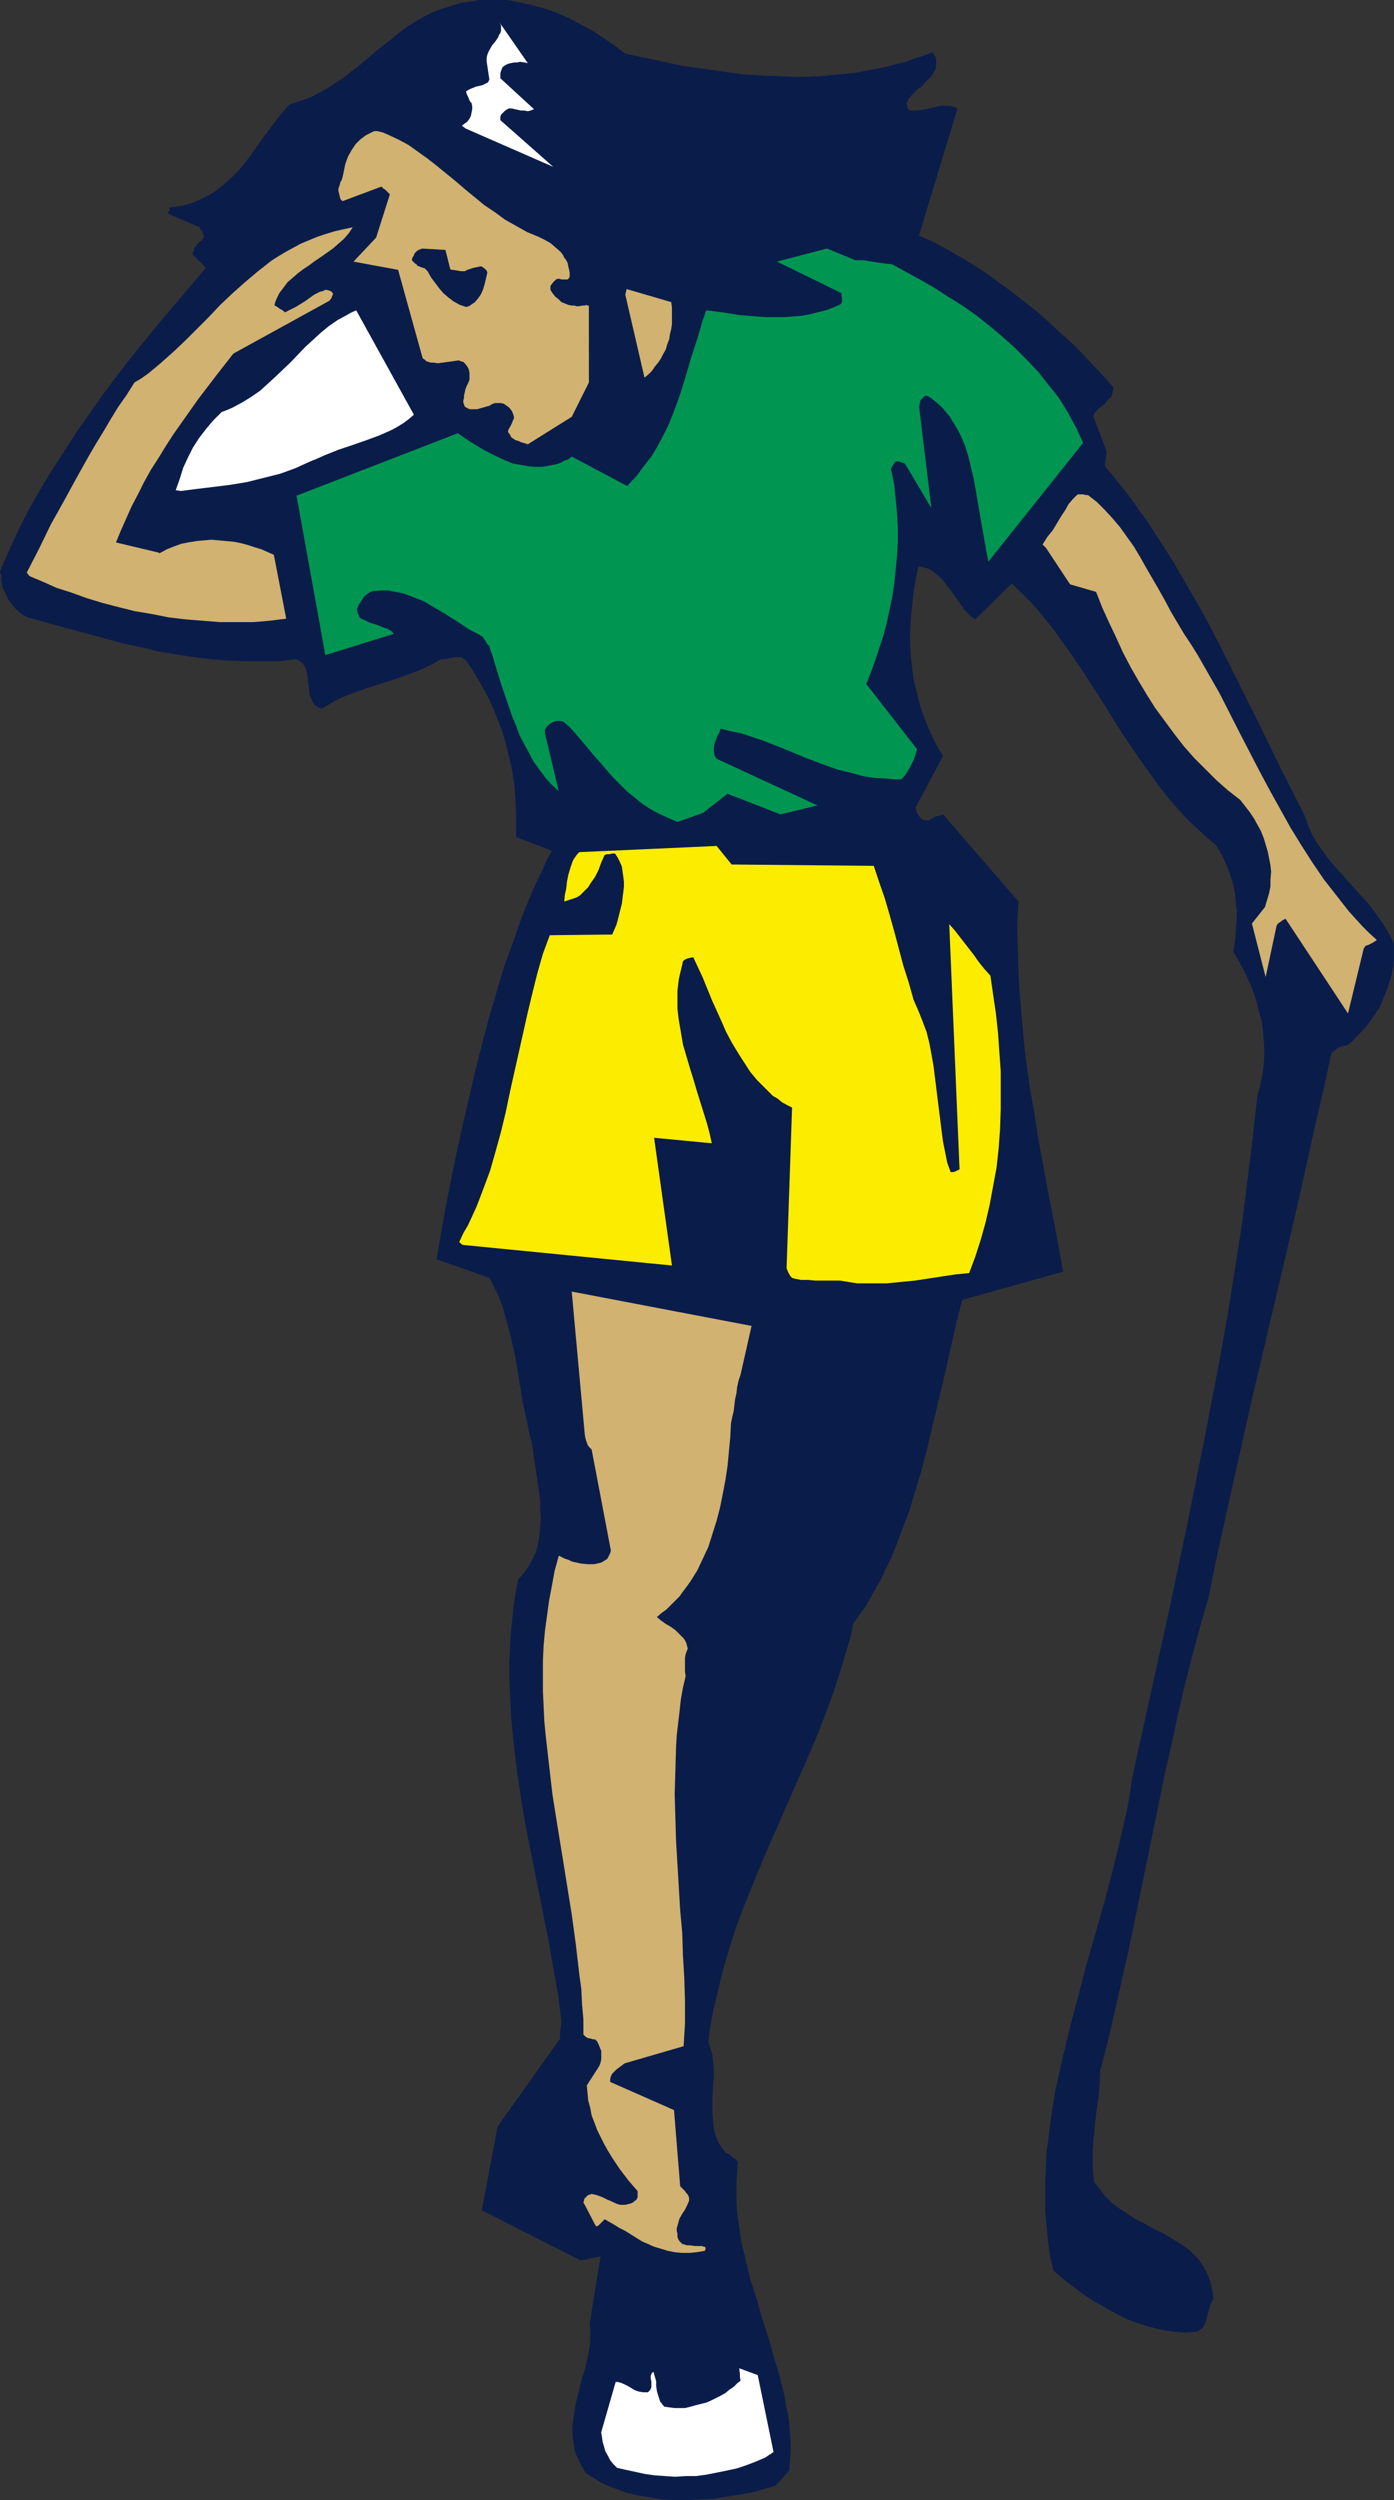 <?xml version="1.0" encoding="UTF-8" standalone="no"?>
<svg
   version="1.0"
   width="86.846mm"
   height="155.668mm"
   id="svg12"
   sodipodi:docname="Golfer 14.wmf"
   xmlns:inkscape="http://www.inkscape.org/namespaces/inkscape"
   xmlns:sodipodi="http://sodipodi.sourceforge.net/DTD/sodipodi-0.dtd"
   xmlns="http://www.w3.org/2000/svg"
   xmlns:svg="http://www.w3.org/2000/svg">
  <rect width="100%" height="100%" fill="#333333" stroke="none"/>
  <sodipodi:namedview
     id="namedview12"
     pagecolor="#ffffff"
     bordercolor="#000000"
     borderopacity="0.25"
     inkscape:showpageshadow="2"
     inkscape:pageopacity="0.0"
     inkscape:pagecheckerboard="0"
     inkscape:deskcolor="#d1d1d1"
     inkscape:document-units="mm" />
  <defs
     id="defs1">
    <pattern
       id="WMFhbasepattern"
       patternUnits="userSpaceOnUse"
       width="6"
       height="6"
       x="0"
       y="0" />
  </defs>
  <path
     style="fill:#0a1c4a;fill-opacity:1;fill-rule:evenodd;stroke:none"
     d="m 0.323,135.575 v 1.293 l 0.323,1.454 0.646,1.293 0.646,1.454 0.808,1.131 1.131,1.293 1.131,0.97 1.455,0.808 7.596,2.101 7.757,2.101 7.757,2.101 4.04,0.808 3.879,0.97 4.04,0.646 4.04,0.646 4.04,0.485 4.04,0.323 3.879,0.162 h 4.04 4.04 l 4.04,-0.485 0.646,0.323 0.485,0.323 0.485,0.323 0.323,0.485 0.323,0.485 0.162,0.646 0.323,1.293 0.162,1.454 0.162,1.454 0.162,1.293 0.162,0.808 0.323,0.485 0.323,0.808 0.485,0.646 0.323,0.162 0.323,0.323 0.485,0.162 0.485,0.162 1.616,-0.97 1.616,-0.97 1.778,-0.808 1.616,-0.646 3.556,-1.293 7.111,-2.262 3.556,-1.293 1.778,-0.646 1.778,-0.808 1.778,-0.808 1.778,-1.131 h 0.97 l 0.808,-0.162 0.808,-0.162 0.808,-0.162 h 0.808 0.646 l 0.485,0.323 0.646,0.485 1.455,2.101 1.455,2.424 1.293,2.262 1.293,2.424 1.131,2.585 0.97,2.424 0.97,2.585 0.808,2.747 0.646,2.585 0.646,2.747 0.485,2.747 0.323,2.747 0.162,2.747 0.162,2.747 v 2.747 2.909 l 8.404,3.232 -1.293,2.424 -1.131,2.585 -1.293,2.585 -1.131,2.585 -2.263,5.494 -1.939,5.656 -2.101,5.656 -1.778,5.979 -1.778,5.979 -1.616,6.14 -1.616,6.302 -1.455,6.302 -1.455,6.302 -1.455,6.464 -2.586,12.766 -2.263,12.927 12.444,4.363 1.131,2.101 0.97,2.101 0.97,2.424 0.646,2.262 0.646,2.424 0.646,2.424 1.131,5.009 0.808,5.009 0.162,1.293 0.323,1.293 0.323,2.585 1.131,5.009 0.485,2.585 0.646,2.424 0.646,4.363 0.646,4.525 0.323,2.262 0.323,2.101 v 2.262 l 0.162,2.101 -0.162,2.101 -0.162,1.939 -0.323,1.939 -0.485,1.939 -0.808,1.778 -0.485,0.808 -0.485,0.808 -0.485,0.808 -0.646,0.808 -0.646,0.808 -0.646,0.646 -0.646,3.393 -0.485,3.232 -0.323,3.393 -0.323,3.232 -0.162,3.393 -0.162,3.232 v 3.232 l 0.162,3.393 0.162,3.232 0.162,3.232 0.646,6.464 0.808,6.625 0.97,6.464 1.131,6.464 1.293,6.464 2.586,12.927 1.293,6.464 1.131,6.464 1.131,6.302 0.808,6.464 -0.162,1.454 -0.162,1.131 v 0.646 0.808 l -14.707,20.684 -3.717,19.714 23.272,11.796 4.687,-0.97 -2.586,15.998 0.162,1.131 v 0.97 2.101 l -0.323,2.101 -0.485,2.262 -0.485,2.101 -0.646,2.101 -1.131,4.525 -0.485,2.101 -0.323,2.262 -0.323,2.262 v 2.101 l 0.162,1.131 0.162,1.131 0.162,1.131 0.323,1.131 0.485,0.97 0.485,1.131 0.646,1.131 0.646,1.131 1.131,0.808 1.131,0.646 0.97,0.646 1.293,0.646 1.131,0.485 1.293,0.485 2.586,0.97 2.747,0.646 2.909,0.485 2.909,0.485 2.909,0.162 h 3.071 l 3.071,-0.162 3.071,-0.162 3.071,-0.485 2.909,-0.485 2.909,-0.485 2.909,-0.808 2.747,-0.808 3.232,-3.555 0.162,-2.262 0.162,-2.101 v -2.262 l -0.162,-2.101 -0.162,-2.262 -0.323,-2.262 -0.485,-2.101 -0.323,-2.262 -1.131,-4.525 -1.293,-4.363 -1.293,-4.525 -1.455,-4.525 -1.293,-4.525 -1.455,-4.525 -1.131,-4.686 -1.131,-4.525 -0.323,-2.424 -0.323,-2.262 -0.323,-2.424 -0.162,-2.262 v -2.424 -2.262 l 0.162,-2.424 0.162,-2.424 -0.485,-0.485 -0.646,-0.485 -0.808,-0.646 -0.97,-0.485 -0.485,-0.646 -0.485,-0.646 -0.485,-0.808 -0.323,-0.646 -0.646,-1.616 -0.323,-1.454 -0.162,-1.616 -0.162,-1.616 v -1.778 -1.778 l 0.162,-3.393 0.162,-1.778 v -1.778 l -0.162,-1.778 -0.162,-1.616 -0.485,-1.616 -0.485,-1.616 0.485,-3.555 0.646,-3.555 0.808,-3.393 0.808,-3.393 0.808,-3.232 0.97,-3.232 0.97,-3.232 0.97,-3.07 2.263,-5.979 2.424,-5.979 2.424,-5.817 2.586,-5.817 5.01,-11.473 2.586,-5.817 2.424,-5.817 2.263,-5.979 1.131,-3.07 0.97,-3.07 0.97,-3.07 0.97,-3.232 0.97,-3.232 0.646,-3.232 1.455,-2.101 1.455,-1.939 1.293,-2.262 1.131,-2.101 1.293,-2.262 0.97,-2.101 1.131,-2.262 0.97,-2.262 1.778,-4.686 1.778,-4.686 1.455,-4.848 1.455,-4.848 1.293,-5.009 1.131,-4.848 2.424,-10.019 2.263,-10.019 1.131,-5.009 1.293,-5.009 23.757,-6.625 -1.939,-10.665 -2.101,-10.665 -1.939,-10.665 -0.808,-5.333 -0.97,-5.494 -0.808,-5.494 -0.646,-5.494 -0.485,-5.494 -0.485,-5.494 -0.323,-5.494 -0.162,-5.656 -0.162,-5.656 0.323,-5.494 -17.778,-20.522 -0.808,0.323 -0.97,0.162 -0.808,0.485 -0.97,0.485 h -0.485 l -0.646,-0.162 -0.323,-0.162 -0.162,-0.162 -0.323,-0.323 -0.162,-0.323 v 0 l -0.162,-0.162 -0.323,-0.485 -0.162,-0.646 -0.162,-0.646 6.465,-12.119 -1.455,-2.424 -1.293,-2.585 -1.131,-2.585 -0.97,-2.585 -0.808,-2.585 -0.646,-2.747 -0.646,-2.585 -0.323,-2.747 -0.323,-2.909 -0.162,-2.747 v -2.909 l 0.162,-2.909 0.323,-3.07 0.323,-3.07 0.485,-2.909 0.646,-3.232 1.131,0.162 1.131,0.323 0.97,0.485 0.808,0.646 0.97,0.808 0.808,0.808 0.646,0.97 0.808,0.97 1.455,1.939 1.455,2.101 0.646,0.97 0.808,0.808 0.808,0.808 0.97,0.646 8.566,-8.403 1.778,1.616 1.616,1.616 1.616,1.616 1.616,1.939 1.455,1.778 1.455,1.778 2.909,4.04 2.747,3.878 2.747,4.201 2.747,4.201 5.333,8.564 2.747,4.04 2.909,4.201 2.909,4.04 3.071,3.878 1.616,1.778 1.616,1.778 1.778,1.778 1.778,1.616 1.778,1.616 1.939,1.616 0.97,1.616 0.808,1.616 0.646,1.454 0.646,1.616 0.485,1.454 0.485,1.616 0.323,1.616 0.162,1.454 0.162,1.616 0.162,1.454 v 1.616 l -0.162,1.616 -0.162,3.07 -0.485,3.232 1.131,1.939 0.97,1.778 0.97,1.939 0.97,2.101 0.808,2.101 0.646,1.939 0.485,2.101 0.646,2.262 0.323,2.101 0.162,2.101 0.162,2.262 v 2.262 l -0.162,2.101 -0.323,2.262 -0.485,2.262 -0.646,2.262 -1.131,10.342 -1.293,10.342 -1.293,10.18 -1.616,10.342 -1.616,10.18 -1.778,10.019 -1.939,10.18 -1.939,10.019 -4.04,20.037 -4.202,19.876 -4.364,19.714 -4.364,19.876 -0.485,3.555 -0.646,3.555 -0.808,3.555 -0.808,3.555 -1.778,7.272 -1.939,7.272 -2.101,7.433 -2.101,7.272 -1.939,7.433 -1.939,7.272 -1.778,7.433 -0.808,3.555 -0.808,3.717 -0.646,3.717 -0.485,3.555 -0.485,3.717 -0.485,3.555 -0.162,3.555 -0.162,3.555 v 3.555 3.555 l 0.323,3.555 0.323,3.555 0.485,3.393 0.808,3.393 3.717,3.07 1.778,1.293 1.939,1.454 1.939,1.293 2.101,1.131 1.939,1.131 2.101,1.131 1.939,0.97 2.263,0.808 2.101,0.646 2.263,0.646 2.263,0.485 2.263,0.323 2.424,0.162 2.424,-0.162 0.646,-0.162 0.323,-0.323 0.485,-0.323 0.323,-0.323 0.485,-0.97 0.323,-0.97 0.323,-1.293 0.323,-1.131 0.323,-1.131 0.646,-1.131 -0.162,-1.616 -0.323,-1.293 -0.323,-1.454 -0.485,-1.131 -0.485,-1.131 -0.646,-1.131 -0.646,-0.97 -0.808,-0.97 -0.808,-0.808 -0.808,-0.808 -0.97,-0.808 -0.97,-0.646 -2.101,-1.293 -2.101,-1.293 -2.424,-1.131 -2.263,-1.293 -2.263,-1.131 -2.101,-1.454 -2.263,-1.454 -0.97,-0.808 -0.97,-0.97 -0.808,-0.808 -0.808,-1.131 -0.808,-0.97 -0.808,-1.131 -0.162,-1.616 -0.162,-1.616 v -1.616 -1.616 l 0.162,-3.07 0.323,-3.232 0.323,-3.07 0.485,-3.393 0.323,-3.232 0.162,-3.555 1.778,-6.948 1.616,-6.948 1.616,-7.11 1.616,-7.11 2.909,-14.058 1.455,-7.11 1.455,-7.11 2.909,-14.22 1.616,-6.948 1.455,-6.948 1.616,-6.787 1.778,-6.948 1.778,-6.625 1.939,-6.625 1.616,-8.08 1.778,-8.08 3.556,-15.998 3.555,-15.836 3.717,-15.674 3.717,-15.836 3.717,-15.998 1.778,-8.08 1.778,-8.08 1.939,-8.241 1.778,-8.241 0.646,-0.485 0.646,-0.485 0.485,-0.323 0.646,-0.162 0.646,-0.162 0.646,-0.162 1.293,-0.97 1.131,-1.293 1.131,-1.131 1.131,-1.293 0.97,-1.293 0.97,-1.454 0.97,-1.454 0.646,-1.454 0.646,-1.616 0.646,-1.616 0.485,-1.616 0.485,-1.616 0.323,-1.778 0.162,-1.778 v -1.778 -1.778 l -1.131,-2.262 -1.293,-2.101 -1.293,-1.939 -1.455,-1.939 -1.455,-1.778 -1.455,-1.616 -3.071,-3.393 -2.909,-3.232 -1.455,-1.778 -1.293,-1.778 -1.293,-1.778 -1.131,-1.939 -0.97,-2.262 -0.808,-2.262 -5.656,-11.15 -5.495,-11.311 -5.495,-10.988 -2.747,-5.494 -2.747,-5.333 -2.909,-5.332 -2.909,-5.009 -2.909,-5.009 -3.071,-4.848 -3.071,-4.686 -3.232,-4.525 -1.616,-2.262 -1.778,-2.101 -1.616,-2.101 -1.778,-2.101 v -0.808 l 0.162,-0.808 0.162,-0.97 v -0.485 -0.646 l -3.071,-7.918 0.162,-0.646 0.323,-0.485 0.485,-0.485 0.485,-0.485 0.646,-0.485 0.646,-0.485 0.485,-0.646 0.485,-0.646 0.485,-0.323 0.162,-0.485 0.162,-0.323 v -0.485 l 0.162,-0.323 v -0.646 l -2.263,-2.585 -2.424,-2.585 -2.586,-2.747 -2.586,-2.585 -2.747,-2.424 -2.747,-2.585 -2.747,-2.424 -2.909,-2.262 -3.071,-2.424 -2.909,-2.101 -3.071,-2.262 -3.071,-1.939 -3.232,-1.939 -3.071,-1.778 -3.071,-1.616 -3.232,-1.454 9.05,-29.894 -0.646,-0.323 -0.646,-0.162 -0.485,-0.162 h -0.808 -0.646 -0.646 l -1.455,0.323 -2.909,0.646 -1.455,0.162 h -1.455 l -0.323,-0.323 -0.323,-0.323 v -0.323 l -0.162,-0.485 v -0.323 l 0.162,-0.323 0.323,-0.646 0.485,-0.646 0.808,-0.808 0.808,-0.808 0.97,-0.646 0.808,-0.97 0.808,-0.808 0.808,-0.808 0.485,-0.97 0.323,-0.485 0.162,-0.646 v -0.485 -0.485 -0.646 l -0.162,-0.646 -0.323,-0.485 -0.323,-0.646 -2.101,0.808 -2.101,0.646 -2.101,0.808 -2.101,0.485 -2.263,0.646 -2.263,0.485 -2.101,0.323 -2.263,0.485 -2.263,0.323 -2.263,0.162 -4.525,0.485 -4.687,0.162 -4.525,-0.162 -4.687,-0.162 -4.687,-0.323 -4.687,-0.646 -4.525,-0.646 -4.687,-0.646 -4.525,-0.97 -4.687,-0.97 -4.364,-0.97 -2.586,-1.939 -2.586,-1.778 -2.747,-1.778 -2.747,-1.454 -2.747,-1.454 -2.909,-1.293 L 127.998,1.939 125.089,1.131 122.018,0.485 120.564,0.162 119.109,0 h -1.616 -1.616 -1.455 -1.616 l -1.616,0.323 -1.455,0.162 -1.616,0.323 -1.616,0.485 -1.455,0.485 -1.616,0.485 -1.616,0.646 -1.616,0.808 -2.263,1.293 -2.101,1.293 -1.939,1.454 -1.939,1.616 -3.717,2.909 -3.556,3.07 -1.778,1.293 -1.778,1.454 -1.939,1.293 -1.939,1.293 -2.101,1.131 -2.101,1.131 -2.424,0.808 -2.424,0.808 -1.778,1.939 -1.616,2.101 -2.909,3.878 -2.747,3.878 -1.455,1.939 -1.455,1.778 -1.616,1.616 -1.616,1.454 -1.778,1.454 -1.939,1.293 -0.97,0.485 -2.101,0.97 -1.131,0.485 -1.293,0.323 -1.131,0.323 -1.293,0.162 -1.455,0.162 v 0.485 0.323 l -0.323,0.162 h -0.162 v 0.162 l 0.162,0.162 0.162,0.162 0.162,0.162 0.323,0.162 6.788,2.909 0.162,0.485 0.323,0.323 0.323,0.646 0.162,0.808 -0.162,0.323 -0.323,0.485 -0.485,0.323 -0.485,0.485 -0.323,0.485 -0.485,0.485 -0.162,0.808 -0.162,0.323 v 0.485 l 3.071,3.07 -7.273,8.564 -3.556,4.201 -3.556,4.363 -3.394,4.201 -3.394,4.363 -3.232,4.363 -3.071,4.363 -3.071,4.363 -2.909,4.525 -2.909,4.525 -2.747,4.525 -2.586,4.525 -2.424,4.848 -2.263,4.848 L 0,134.444 Z"
     id="path1" />
  <path
     style="fill:#d1b270;fill-opacity:1;fill-rule:evenodd;stroke:none"
     d="m 6.949,135.575 3.071,1.293 3.232,1.454 3.556,1.131 3.556,1.293 3.717,1.131 3.717,0.97 3.879,0.97 3.879,0.646 4.04,0.808 4.04,0.485 4.04,0.323 4.04,0.323 h 3.879 4.04 l 3.879,-0.323 3.879,-0.485 -2.909,-15.028 -1.455,-0.646 -1.455,-0.646 -1.616,-0.485 -1.455,-0.485 -1.778,-0.485 -1.616,-0.323 -1.778,-0.162 -1.778,-0.162 -1.778,-0.162 -1.778,0.162 -1.778,0.162 -1.939,0.323 -1.616,0.323 -1.778,0.646 -1.616,0.646 -1.778,0.97 v -0.162 l -10.182,-2.424 1.131,-2.747 1.293,-2.909 1.293,-2.909 1.455,-2.747 1.455,-2.909 1.616,-2.909 1.778,-2.747 1.778,-2.909 1.778,-2.747 1.939,-2.747 3.879,-5.494 4.202,-5.494 4.04,-5.171 22.626,-12.443 0.485,-0.646 0.162,-0.485 0.162,-0.323 v -0.323 l -0.323,-0.323 -0.162,-0.162 -0.485,-0.162 -0.646,-0.162 -0.808,0.323 -0.646,0.162 -1.293,0.646 -1.131,0.808 -1.131,0.808 -2.101,1.293 -1.293,0.646 -0.646,0.323 -0.646,0.323 -0.485,-0.485 -0.646,-0.323 -0.646,-0.485 -0.646,-0.323 0.162,-0.808 0.323,-0.808 0.646,-1.293 0.97,-1.293 0.97,-1.293 1.131,-0.97 1.293,-1.131 1.293,-0.97 1.455,-0.97 1.293,-0.97 1.455,-0.97 2.747,-1.939 1.293,-1.131 1.293,-1.131 1.131,-1.293 0.97,-1.454 -2.263,0.485 -2.101,0.485 -2.101,0.646 -1.939,0.646 -1.939,0.808 -1.939,0.808 -1.778,0.97 -1.778,0.97 -1.616,0.97 -1.778,1.131 -1.616,1.293 -1.455,1.131 -3.071,2.585 -2.909,2.585 -2.909,2.747 -2.747,2.909 -5.495,5.494 -2.909,2.747 -2.909,2.585 -2.909,2.424 -1.616,1.131 -1.616,0.97 -1.939,3.07 -1.939,2.747 -1.778,2.909 -1.616,2.747 -1.778,2.909 -1.616,2.747 -3.071,5.494 -2.909,5.333 -3.071,5.494 -2.747,5.656 -2.909,5.656 z"
     id="path2" />
  <path
     style="fill:#ffffff;fill-opacity:1;fill-rule:evenodd;stroke:none"
     d="m 42.666,115.538 3.717,-0.485 4.04,-0.485 3.879,-0.485 3.879,-0.646 3.879,-0.97 1.939,-0.485 1.939,-0.485 1.778,-0.646 1.778,-0.646 1.778,-0.808 1.778,-0.808 1.616,-0.646 1.778,-0.808 3.232,-1.293 3.394,-1.131 3.232,-1.131 3.071,-1.131 1.455,-0.646 1.455,-0.646 1.455,-0.808 1.293,-0.808 1.293,-0.97 1.131,-0.97 -13.576,-24.562 -1.131,0.485 -1.131,0.646 -2.101,1.131 -2.101,1.454 -1.778,1.454 -1.939,1.778 -1.778,1.616 -3.394,3.555 -3.556,3.393 -1.939,1.778 -1.778,1.616 -2.101,1.454 -2.101,1.293 -2.424,1.293 -1.131,0.485 -1.293,0.485 -0.97,0.97 -0.97,0.97 -0.97,1.131 -0.808,0.97 -1.616,2.101 -1.455,2.262 -1.131,2.262 -1.131,2.424 -0.808,2.585 -0.97,2.747 z"
     id="path3" />
  <path
     style="fill:#009651;fill-opacity:1;fill-rule:evenodd;stroke:none"
     d="m 69.979,117.477 6.626,36.681 16.161,-5.009 -0.646,-0.646 -0.808,-0.485 -0.97,-0.323 -1.131,-0.485 -0.97,-0.323 -1.131,-0.323 -0.97,-0.485 -1.131,-0.485 v 0 l -0.162,-0.162 -0.162,-0.162 -0.162,-0.323 -0.323,-0.808 -0.162,-0.808 0.485,-1.131 0.808,-1.131 0.323,-0.646 0.646,-0.485 0.646,-0.485 0.808,-0.323 1.778,-0.162 h 1.939 l 1.616,0.323 1.778,0.323 1.778,0.646 1.616,0.646 1.616,0.646 1.616,0.97 3.071,1.778 3.071,1.939 2.909,1.939 1.616,0.808 1.455,0.808 0.646,0.97 0.323,0.485 0.162,0.323 0.323,0.323 0.162,0.162 v 0.162 0 l 0.808,2.262 0.646,2.262 1.455,4.686 1.616,4.686 0.808,2.424 0.97,2.262 0.808,2.262 1.131,2.101 1.131,2.101 1.131,2.101 1.293,1.778 1.455,1.939 1.455,1.616 1.616,1.454 -3.232,-13.574 v -0.485 -0.323 l 0.323,-0.646 0.485,-0.485 0.646,-0.485 0.646,-0.323 0.646,-0.162 h 0.808 l 0.808,0.162 1.455,1.293 1.455,1.616 2.747,3.232 1.455,1.778 1.455,1.616 3.071,3.555 1.616,1.616 1.616,1.616 1.778,1.454 1.778,1.454 1.939,1.293 2.101,1.131 2.101,0.97 2.263,0.97 5.98,-2.101 5.818,-4.525 12.444,4.848 8.727,-2.101 -23.757,-10.988 v 0 l -0.323,-0.485 -0.162,-0.323 -0.162,-0.97 v -0.808 l 0.162,-0.97 0.323,-0.808 0.323,-0.97 0.485,-0.808 0.323,-0.97 2.424,0.646 2.424,0.485 2.424,0.808 2.424,0.808 5.01,1.939 5.01,2.101 2.586,0.97 2.586,0.97 2.747,0.97 2.747,0.646 2.909,0.808 2.909,0.485 3.071,0.162 1.616,0.162 h 1.616 l 0.646,-0.646 0.485,-0.646 0.485,-0.808 0.485,-0.808 0.485,-0.97 0.485,-0.97 0.323,-1.131 0.323,-1.131 -11.959,-15.351 1.131,-2.747 0.97,-2.747 0.97,-2.909 0.97,-2.909 0.808,-3.07 0.646,-3.07 0.646,-3.07 0.485,-3.232 0.323,-3.232 0.323,-3.232 0.162,-3.232 v -3.393 l -0.162,-3.232 -0.323,-3.393 -0.323,-3.232 -0.646,-3.232 -0.162,-0.646 0.323,-0.646 0.323,-0.485 0.485,-0.646 h 0.646 l 0.485,0.162 0.646,0.162 0.323,0.162 0.162,0.162 6.141,10.342 -2.909,-23.915 0.162,-0.646 0.162,-0.808 0.323,-0.323 0.323,-0.323 0.323,-0.323 0.485,-0.162 1.131,0.646 0.97,0.808 0.97,0.808 0.808,0.808 0.808,0.97 0.808,0.97 0.646,1.131 0.646,0.97 0.646,1.131 0.646,1.293 0.97,2.262 0.808,2.585 0.646,2.747 0.646,2.747 0.485,2.747 0.97,5.656 0.97,5.494 0.485,2.747 0.485,2.585 22.303,-27.955 v 0 l -0.808,-1.778 -0.808,-1.778 -0.97,-1.778 -0.97,-1.778 -0.97,-1.616 -1.131,-1.778 -1.131,-1.454 -1.293,-1.616 -2.424,-3.07 -2.747,-2.909 -2.909,-2.909 -2.909,-2.585 -3.071,-2.585 -3.071,-2.424 -3.232,-2.262 -3.394,-2.101 -3.232,-2.101 -3.394,-1.939 -3.232,-1.778 -3.232,-1.778 -1.455,-0.162 -1.293,-0.162 -1.131,-0.162 -0.97,-0.162 -0.97,-0.162 -0.97,-0.162 h -0.97 -0.97 l -6.626,-2.747 -11.798,3.07 15.192,7.433 v 0.646 l 0.162,0.646 v 0.646 l -0.162,0.323 -0.162,0.323 -1.778,0.808 -1.778,0.646 -1.939,0.485 -1.939,0.485 -1.939,0.323 -1.939,0.162 -2.101,0.162 h -2.101 -1.939 l -2.101,-0.162 -4.202,-0.323 -4.04,-0.646 -3.879,-0.485 -0.97,2.747 -0.808,2.909 -1.778,5.494 -1.616,5.494 -0.808,2.585 -0.97,2.747 -0.97,2.585 -0.97,2.424 -1.293,2.585 -1.293,2.424 -1.455,2.424 -1.778,2.262 -1.778,2.424 -1.131,1.131 -0.97,1.131 -13.091,-6.948 -0.808,0.646 -0.97,0.323 -0.808,0.485 -0.97,0.323 -1.616,0.323 -1.778,0.323 h -1.778 l -1.616,-0.162 -1.778,-0.323 -1.778,-0.323 -1.616,-0.646 -1.778,-0.808 -1.616,-0.808 -1.616,-0.808 -3.232,-1.939 -3.071,-2.101 -37.979,14.705 z"
     id="path4" />
  <path
     style="fill:#ffffff;fill-opacity:1;fill-rule:evenodd;stroke:none"
     d="m 141.574,572.517 0.162,0.97 0.162,1.131 0.323,1.131 0.323,1.131 0.646,1.131 0.485,0.97 0.808,0.97 0.808,0.808 2.101,0.485 2.263,0.485 2.263,0.485 2.263,0.323 2.424,0.162 2.424,0.162 2.424,-0.162 h 2.424 l 2.424,-0.323 2.424,-0.485 2.424,-0.485 2.263,-0.485 2.424,-0.808 2.101,-0.808 2.263,-0.97 1.939,-1.293 -3.717,-18.098 -4.364,-1.616 0.162,1.293 v 0.808 l 0.162,0.808 -0.808,0.646 -0.808,0.808 -0.97,0.646 -0.97,0.808 -1.131,0.646 -2.263,1.131 -1.131,0.485 -1.293,0.323 -1.293,0.323 -1.131,0.323 -1.293,0.323 h -1.293 -1.131 l -1.293,-0.162 -1.131,-0.162 -0.323,-0.323 -0.323,-0.485 -0.323,-0.323 -0.162,-0.485 -0.323,-0.97 -0.323,-1.131 -0.162,-1.131 V 560.398 l -0.323,-1.131 -0.323,-1.131 -0.162,0.162 -0.323,0.323 v 0.162 l -0.162,0.323 v 0.646 l 0.162,0.646 v 0.808 0.646 l -0.162,0.323 -0.162,0.323 -0.162,0.162 -0.323,0.323 h -0.646 -0.485 l -0.97,-0.162 -0.97,-0.323 -1.616,-0.97 -0.97,-0.485 -0.808,-0.323 -0.646,-0.162 h -0.485 l -3.394,11.796 z"
     id="path5" />
  <path
     style="fill:#d1b270;fill-opacity:1;fill-rule:evenodd;stroke:none"
     d="m 137.695,518.869 2.424,4.686 0.162,0.162 v 0.162 h 0.323 l 0.323,-0.162 0.323,-0.323 0.323,-0.323 0.323,-0.323 0.323,-0.323 0.162,-0.162 1.131,0.646 1.131,0.646 1.293,0.808 1.293,0.646 2.586,1.616 1.293,0.808 1.455,0.646 1.455,0.646 1.616,0.485 1.616,0.485 1.616,0.323 1.616,0.162 h 1.778 l 1.778,-0.162 1.939,-0.323 0.162,-0.485 v -0.162 l -0.162,-0.323 h -0.323 l -0.323,-0.162 h -0.485 -1.131 l -1.293,-0.162 h -0.646 l -0.485,-0.162 -0.646,-0.162 -0.323,-0.323 -0.323,-0.323 -0.323,-0.485 -0.162,-0.646 v -0.646 l -0.162,-0.646 v -0.646 l 0.323,-1.131 0.323,-1.131 0.646,-1.131 0.646,-0.97 0.485,-0.97 0.485,-1.131 v -0.646 l -0.162,-0.485 -0.162,-0.323 -0.323,-0.323 -0.323,-0.485 -0.323,-0.323 -0.323,-0.323 -0.485,-0.485 -1.455,-17.937 -15.03,-6.625 v -0.646 l 0.162,-0.646 0.323,-0.646 0.485,-0.485 0.485,-0.485 0.646,-0.485 1.293,-0.97 13.899,-4.04 0.323,-5.332 v -5.333 l -0.162,-5.333 -0.323,-5.333 -0.162,-5.332 -0.485,-5.333 -0.646,-10.827 -0.323,-5.494 -0.162,-5.494 -0.162,-5.494 0.162,-5.494 0.162,-5.656 0.162,-2.747 0.323,-2.747 0.323,-2.747 0.323,-2.909 0.485,-2.747 0.646,-2.747 -0.162,-0.97 v -0.97 -0.808 -0.808 -0.808 l 0.162,-0.808 0.485,-1.293 -0.162,-0.646 -0.162,-0.646 -0.323,-0.646 -0.323,-0.485 -0.485,-0.485 -0.485,-0.485 -0.97,-0.97 -1.131,-0.808 -1.131,-0.646 -1.131,-0.808 -0.97,-0.808 1.131,-0.97 1.131,-0.808 0.97,-0.97 1.131,-1.131 0.97,-0.97 0.808,-1.131 0.97,-1.293 0.808,-1.131 1.616,-2.585 1.293,-2.747 1.293,-2.747 0.97,-3.07 0.97,-3.07 0.808,-3.07 0.646,-3.232 0.646,-3.393 0.485,-3.232 0.323,-3.393 0.323,-3.393 0.162,-3.232 0.323,-1.616 0.323,-1.293 0.323,-2.747 0.323,-1.454 0.162,-1.454 0.323,-1.454 0.485,-1.454 2.586,-11.473 -42.343,-8.08 3.071,33.611 0.162,0.97 0.323,0.97 0.162,0.485 0.323,0.485 0.323,0.323 0.323,0.323 4.525,23.754 -0.162,0.646 -0.323,0.646 -0.323,0.646 -0.485,0.323 -0.485,0.323 -0.646,0.323 -0.808,0.162 -0.646,0.162 h -0.97 -0.646 l -1.616,-0.162 -1.455,-0.323 -0.646,-0.162 -0.646,-0.323 -0.97,-0.323 -0.323,-0.162 -0.323,-0.162 -0.323,-0.162 -0.323,-0.162 h -0.162 v 0 l -0.97,3.555 -0.646,3.555 -0.646,3.393 -0.485,3.555 -0.485,3.555 -0.323,3.555 -0.162,3.555 v 3.393 3.555 l 0.162,3.555 0.162,3.555 0.323,3.393 0.808,7.11 0.808,6.948 1.131,7.11 1.131,6.948 2.263,14.058 0.97,7.11 0.808,6.948 0.485,3.555 0.162,3.555 0.323,3.555 v 3.555 l 0.485,0.485 0.485,0.323 0.808,0.162 0.485,0.162 h 0.485 l 0.162,0.162 0.323,0.323 0.323,0.646 0.323,0.808 0.323,0.808 v 0.97 0.97 l -0.162,0.808 -0.323,0.808 -2.909,4.525 0.162,1.939 0.162,1.616 0.485,1.778 0.323,1.778 0.646,1.616 0.646,1.778 0.808,1.616 0.808,1.616 0.808,1.454 0.97,1.616 1.939,2.909 2.101,2.747 2.101,2.424 v 0.808 0.323 0.323 l -0.162,0.323 -0.162,0.323 -0.323,0.162 -0.323,0.323 -0.646,0.323 -0.646,0.162 -0.646,0.162 h -0.646 -0.485 l -0.646,-0.162 -1.131,-0.485 -0.646,-0.323 -0.485,-0.162 -1.293,-0.646 -1.293,-0.485 -0.646,-0.162 -0.808,-0.162 v 0.162 h -0.323 l -0.323,0.162 -0.323,0.162 -0.162,0.323 -0.323,0.162 -0.162,0.485 -0.162,0.646 z"
     id="path6" />
  <path
     style="fill:#fced00;fill-opacity:1;fill-rule:evenodd;stroke:none"
     d="m 108.928,292.965 49.292,4.848 -4.202,-30.056 13.576,1.293 -0.485,-2.262 -0.646,-2.424 -0.808,-2.585 -0.808,-2.585 -0.808,-2.585 -0.808,-2.747 -0.808,-2.585 -0.808,-2.747 -0.808,-2.747 -0.485,-2.909 -0.485,-2.747 -0.323,-2.747 v -2.747 -1.454 l 0.162,-1.454 0.162,-1.293 0.323,-1.454 0.323,-1.293 0.323,-1.454 0.162,-0.162 0.162,-0.162 0.323,-0.162 0.323,-0.162 0.646,-0.162 0.808,-0.162 1.131,2.424 1.131,2.424 2.101,5.171 2.263,5.009 1.131,2.585 1.293,2.424 1.455,2.424 1.455,2.262 1.455,2.262 1.616,1.939 1.939,1.939 0.808,0.808 0.97,0.97 1.131,0.646 0.97,0.808 1.131,0.646 1.293,0.646 -1.293,37.812 0.323,0.808 0.323,0.646 0.323,0.485 0.323,0.323 0.485,0.162 1.616,0.323 h 1.616 l 1.778,0.162 h 3.717 2.101 l 1.939,0.323 2.101,0.323 h 1.778 1.616 3.555 l 3.232,-0.323 3.394,-0.323 6.303,-0.97 3.232,-0.485 3.232,-0.323 1.455,-3.878 1.293,-4.04 1.131,-4.04 0.97,-4.201 0.808,-4.363 0.808,-4.363 0.485,-4.525 0.323,-4.363 0.162,-4.686 v -4.525 -4.525 l -0.323,-4.525 -0.323,-4.525 -0.485,-4.525 -0.646,-4.363 -0.646,-4.525 -1.455,-1.616 -1.293,-1.616 -1.131,-1.616 -1.131,-1.454 -2.263,-2.909 -1.131,-1.454 -1.293,-1.454 2.424,57.688 -0.97,0.485 -0.485,0.162 h -0.646 l -0.808,-2.262 -0.485,-2.424 -0.485,-2.424 -0.323,-2.424 -0.646,-5.171 -0.646,-5.171 -0.646,-5.171 -0.485,-2.747 -0.485,-2.585 -0.646,-2.585 -0.97,-2.585 -0.97,-2.424 -1.131,-2.585 -1.131,-4.04 -1.293,-4.04 -2.101,-7.918 -1.131,-4.04 -1.131,-3.878 -1.293,-3.717 -1.293,-3.878 -33.454,-0.323 -3.555,-4.363 -32.323,1.454 -0.485,0.485 -0.808,1.131 -0.323,0.646 -0.485,1.454 -0.485,1.616 -0.323,1.616 -0.162,1.616 -0.323,1.454 -0.162,1.616 0.97,-0.323 0.97,-0.323 0.97,-0.323 0.808,-0.485 0.646,-0.646 0.646,-0.646 0.646,-0.646 0.485,-0.808 1.131,-1.616 0.808,-1.616 0.646,-1.778 0.808,-1.778 h 0.162 l 0.323,-0.162 h 0.646 l 0.646,-0.162 h 0.646 l 0.646,0.97 0.485,0.97 0.485,1.131 0.162,1.131 0.162,1.131 0.162,1.293 v 1.293 l -0.162,1.293 -0.162,1.293 -0.162,1.293 -0.646,2.585 -0.323,1.293 -0.323,1.131 -0.485,1.131 -0.485,1.131 -14.707,0.162 -1.616,4.363 -1.293,4.525 -1.131,4.525 -1.131,4.686 -2.101,9.372 -2.101,9.372 -0.97,4.686 -1.131,4.686 -1.293,4.686 -1.293,4.525 -1.616,4.363 -0.808,2.101 -0.808,2.101 -0.97,2.101 -0.97,2.101 -1.131,1.939 -0.97,2.101 z"
     id="path7" />
  <path
     style="fill:#d1b270;fill-opacity:1;fill-rule:evenodd;stroke:none"
     d="m 79.676,44.922 0.162,0.646 0.162,0.646 0.162,0.646 0.323,0.323 0.162,0.162 9.05,-3.393 h 0.162 l 0.162,0.162 0.323,0.323 0.323,0.162 0.646,0.646 0.485,0.485 -3.232,10.18 -5.333,5.656 10.505,1.939 5.656,20.36 0.162,0.485 0.485,0.323 0.323,0.323 0.485,0.162 0.485,0.162 h 0.646 l 1.131,0.162 2.424,-0.323 1.131,-0.162 1.131,-0.162 h 0.323 l 0.323,0.162 0.646,0.162 0.485,0.485 0.485,0.646 0.323,0.646 0.162,0.808 v 0.808 0.808 l -0.323,0.808 -0.323,0.646 -0.323,0.808 -0.162,0.808 -0.162,0.646 v 0.646 l -0.162,0.485 v 0.485 l 0.162,0.485 0.162,0.485 0.485,0.323 0.323,0.162 0.485,0.162 h 0.485 0.485 0.646 l 1.131,-0.323 1.131,-0.323 0.646,-0.162 0.485,-0.323 0.808,-0.323 h 0.808 0.646 l 0.646,0.162 0.485,0.323 0.485,0.323 0.485,0.485 0.485,0.646 0.323,0.808 0.162,0.646 -0.162,0.485 -0.162,0.323 -0.162,0.485 -0.485,0.97 -0.323,0.485 -0.162,0.646 0.485,0.646 0.323,0.646 0.485,0.323 0.485,0.323 0.646,0.162 0.646,0.323 0.646,0.162 0.485,0.162 0.485,0.162 10.343,-6.464 4.04,-8.08 V 71.908 h -0.323 l -0.323,-0.162 -0.323,0.162 h -0.485 l -0.97,0.162 h -0.485 l -0.485,-0.162 h -0.646 l -0.808,-0.162 -0.808,-0.323 -0.808,-0.323 -0.646,-0.646 -0.808,-0.646 -0.646,-0.808 -0.485,-0.808 v -0.162 -0.323 -0.323 l 0.162,-0.323 0.485,-0.646 0.646,-0.646 0.485,-0.162 h 0.323 l 0.485,0.162 h 0.646 0.323 0.485 l 0.162,-0.162 0.162,-0.162 0.162,-0.323 v -0.323 -0.646 l -0.162,-0.808 -0.162,-0.646 -0.162,-0.808 -0.323,-0.646 -0.485,-0.646 -0.323,-0.646 -0.485,-0.646 -1.293,-1.131 -1.131,-0.97 -1.455,-0.808 -1.293,-0.646 -2.747,-1.131 -2.586,-1.454 -2.586,-1.454 -2.424,-1.778 -2.424,-1.616 -4.525,-3.717 -2.263,-1.939 -4.364,-3.555 -2.263,-1.778 -2.263,-1.616 -2.263,-1.616 -2.424,-1.293 -2.424,-1.131 -1.131,-0.485 -1.293,-0.323 H 88.08 l -0.646,0.323 -0.646,0.323 -0.646,0.323 -0.646,0.485 -0.646,0.485 -0.646,0.646 -0.485,0.485 -0.97,1.454 -0.808,1.454 -0.646,1.778 -0.323,1.616 -0.162,0.808 -0.162,0.646 -0.162,0.646 -0.323,0.485 -0.162,0.646 -0.162,0.485 -0.162,0.485 z"
     id="path8" />
  <path
     style="fill:#0a1c4a;fill-opacity:1;fill-rule:evenodd;stroke:none"
     d="m 97.776,62.051 0.323,0.162 0.162,0.323 0.485,0.162 0.323,0.162 0.97,0.323 0.323,0.323 0.323,0.323 0.808,1.454 0.97,1.293 0.97,1.293 0.97,1.131 1.131,0.97 1.293,0.97 1.455,0.808 1.455,0.485 0.646,-0.162 0.485,-0.323 0.97,-0.646 0.808,-0.97 0.646,-0.97 0.485,-1.131 0.323,-1.131 0.323,-1.293 0.323,-1.454 -0.162,-0.485 -0.485,-0.485 -0.485,-0.323 -0.162,-0.162 h -0.323 l -0.808,0.162 -0.808,0.162 -0.97,0.323 -0.485,0.162 -0.646,0.323 h -0.808 l -0.97,-0.162 -0.97,-0.162 h -0.323 l -0.323,-0.162 -1.131,-4.525 -5.495,-0.323 -0.808,0.323 -0.323,0.162 -0.323,0.323 -0.323,0.323 -0.162,0.485 -0.323,0.485 -0.162,0.646 z"
     id="path9" />
  <path
     style="fill:#ffffff;fill-opacity:1;fill-rule:evenodd;stroke:none"
     d="m 109.574,30.218 20.687,9.049 -12.444,-10.988 V 27.794 27.47 l 0.162,-0.485 0.323,-0.323 0.323,-0.323 0.323,-0.323 0.808,-0.485 h 0.808 l 0.646,0.162 1.455,0.323 h 0.808 l 0.808,0.162 0.646,-0.162 0.808,-0.323 -7.919,-7.272 V 17.29 l 0.162,-0.646 0.162,-0.323 0.162,-0.485 0.646,-0.485 0.646,-0.323 0.646,-0.162 0.808,-0.162 h 0.646 l 0.808,-0.162 0.97,0.162 0.808,0.162 -6.626,-9.534 0.323,0.646 v 0.646 0.646 l -0.162,0.485 -0.323,0.485 -0.162,0.485 -0.646,0.97 -0.808,0.97 -0.646,1.131 -0.323,0.646 -0.162,0.485 -0.162,0.646 v 0.808 l 0.646,4.363 -0.162,0.323 -0.162,0.323 -0.646,0.323 -0.646,0.323 -0.646,0.162 -0.808,0.162 -0.808,0.323 -0.808,0.323 -0.808,0.485 0.162,0.646 0.323,0.646 0.323,0.808 0.162,0.323 0.323,0.323 0.162,0.808 v 0.646 l -0.162,0.808 -0.162,0.808 -0.323,0.646 -0.485,0.646 -0.646,0.485 -0.646,0.485 z"
     id="path10" />
  <path
     style="fill:#d1b270;fill-opacity:1;fill-rule:evenodd;stroke:none"
     d="m 147.23,69.323 4.525,19.553 0.97,-0.808 0.808,-0.808 0.646,-0.97 0.808,-0.97 0.646,-0.97 0.485,-0.97 0.646,-1.131 0.323,-1.131 0.485,-1.293 0.162,-1.131 0.323,-1.293 0.162,-1.131 V 74.978 73.686 72.393 l -0.162,-1.293 -10.505,-3.07 z"
     id="path11" />
  <path
     style="fill:#d1b270;fill-opacity:1;fill-rule:evenodd;stroke:none"
     d="m 246.299,128.95 5.656,8.564 6.141,1.778 1.455,3.717 1.616,3.555 1.616,3.393 1.616,3.555 1.778,3.393 1.939,3.393 1.939,3.232 1.939,3.07 2.263,3.07 2.263,3.07 2.263,2.909 2.424,2.747 2.586,2.585 2.586,2.585 2.747,2.424 2.909,2.262 1.131,1.454 1.131,1.454 0.97,1.454 0.808,1.454 0.808,1.454 0.646,1.616 0.485,1.616 0.485,1.616 0.323,1.616 0.323,1.616 0.162,1.616 -0.162,1.778 v 1.616 l -0.323,1.616 -0.485,1.616 -0.485,1.616 -3.071,3.878 3.232,12.604 2.586,-12.119 0.323,-0.485 0.485,-0.323 0.646,-0.485 0.323,-0.162 0.323,-0.162 14.707,22.3 3.717,-15.351 0.162,-0.162 0.162,-0.323 0.323,-0.162 0.485,-0.162 0.97,-0.485 0.485,-0.323 0.485,-0.323 -1.778,-1.616 -1.616,-1.616 -1.616,-1.778 -1.616,-1.778 -2.909,-3.717 -2.909,-3.717 -2.747,-4.04 -2.586,-4.04 -2.586,-4.201 -2.424,-4.363 -2.424,-4.363 -2.424,-4.525 -4.687,-9.049 -4.687,-9.211 -2.586,-4.525 -2.586,-4.525 -1.616,-2.585 -1.616,-2.424 -3.071,-5.171 -1.455,-2.747 -1.455,-2.585 -2.909,-5.009 -1.455,-2.585 -1.455,-2.424 -1.616,-2.262 -1.616,-2.262 -1.778,-2.101 -1.778,-1.939 -1.939,-1.939 -2.101,-1.616 h -0.162 -0.323 l -0.646,-0.162 h -0.808 -0.323 l -0.323,0.162 -0.485,0.485 -0.485,0.485 -0.97,1.131 -0.808,1.454 -0.97,1.454 -0.97,1.616 -0.485,0.808 -0.485,0.808 -1.293,1.616 -1.131,1.778 z"
     id="path12" />
</svg>

